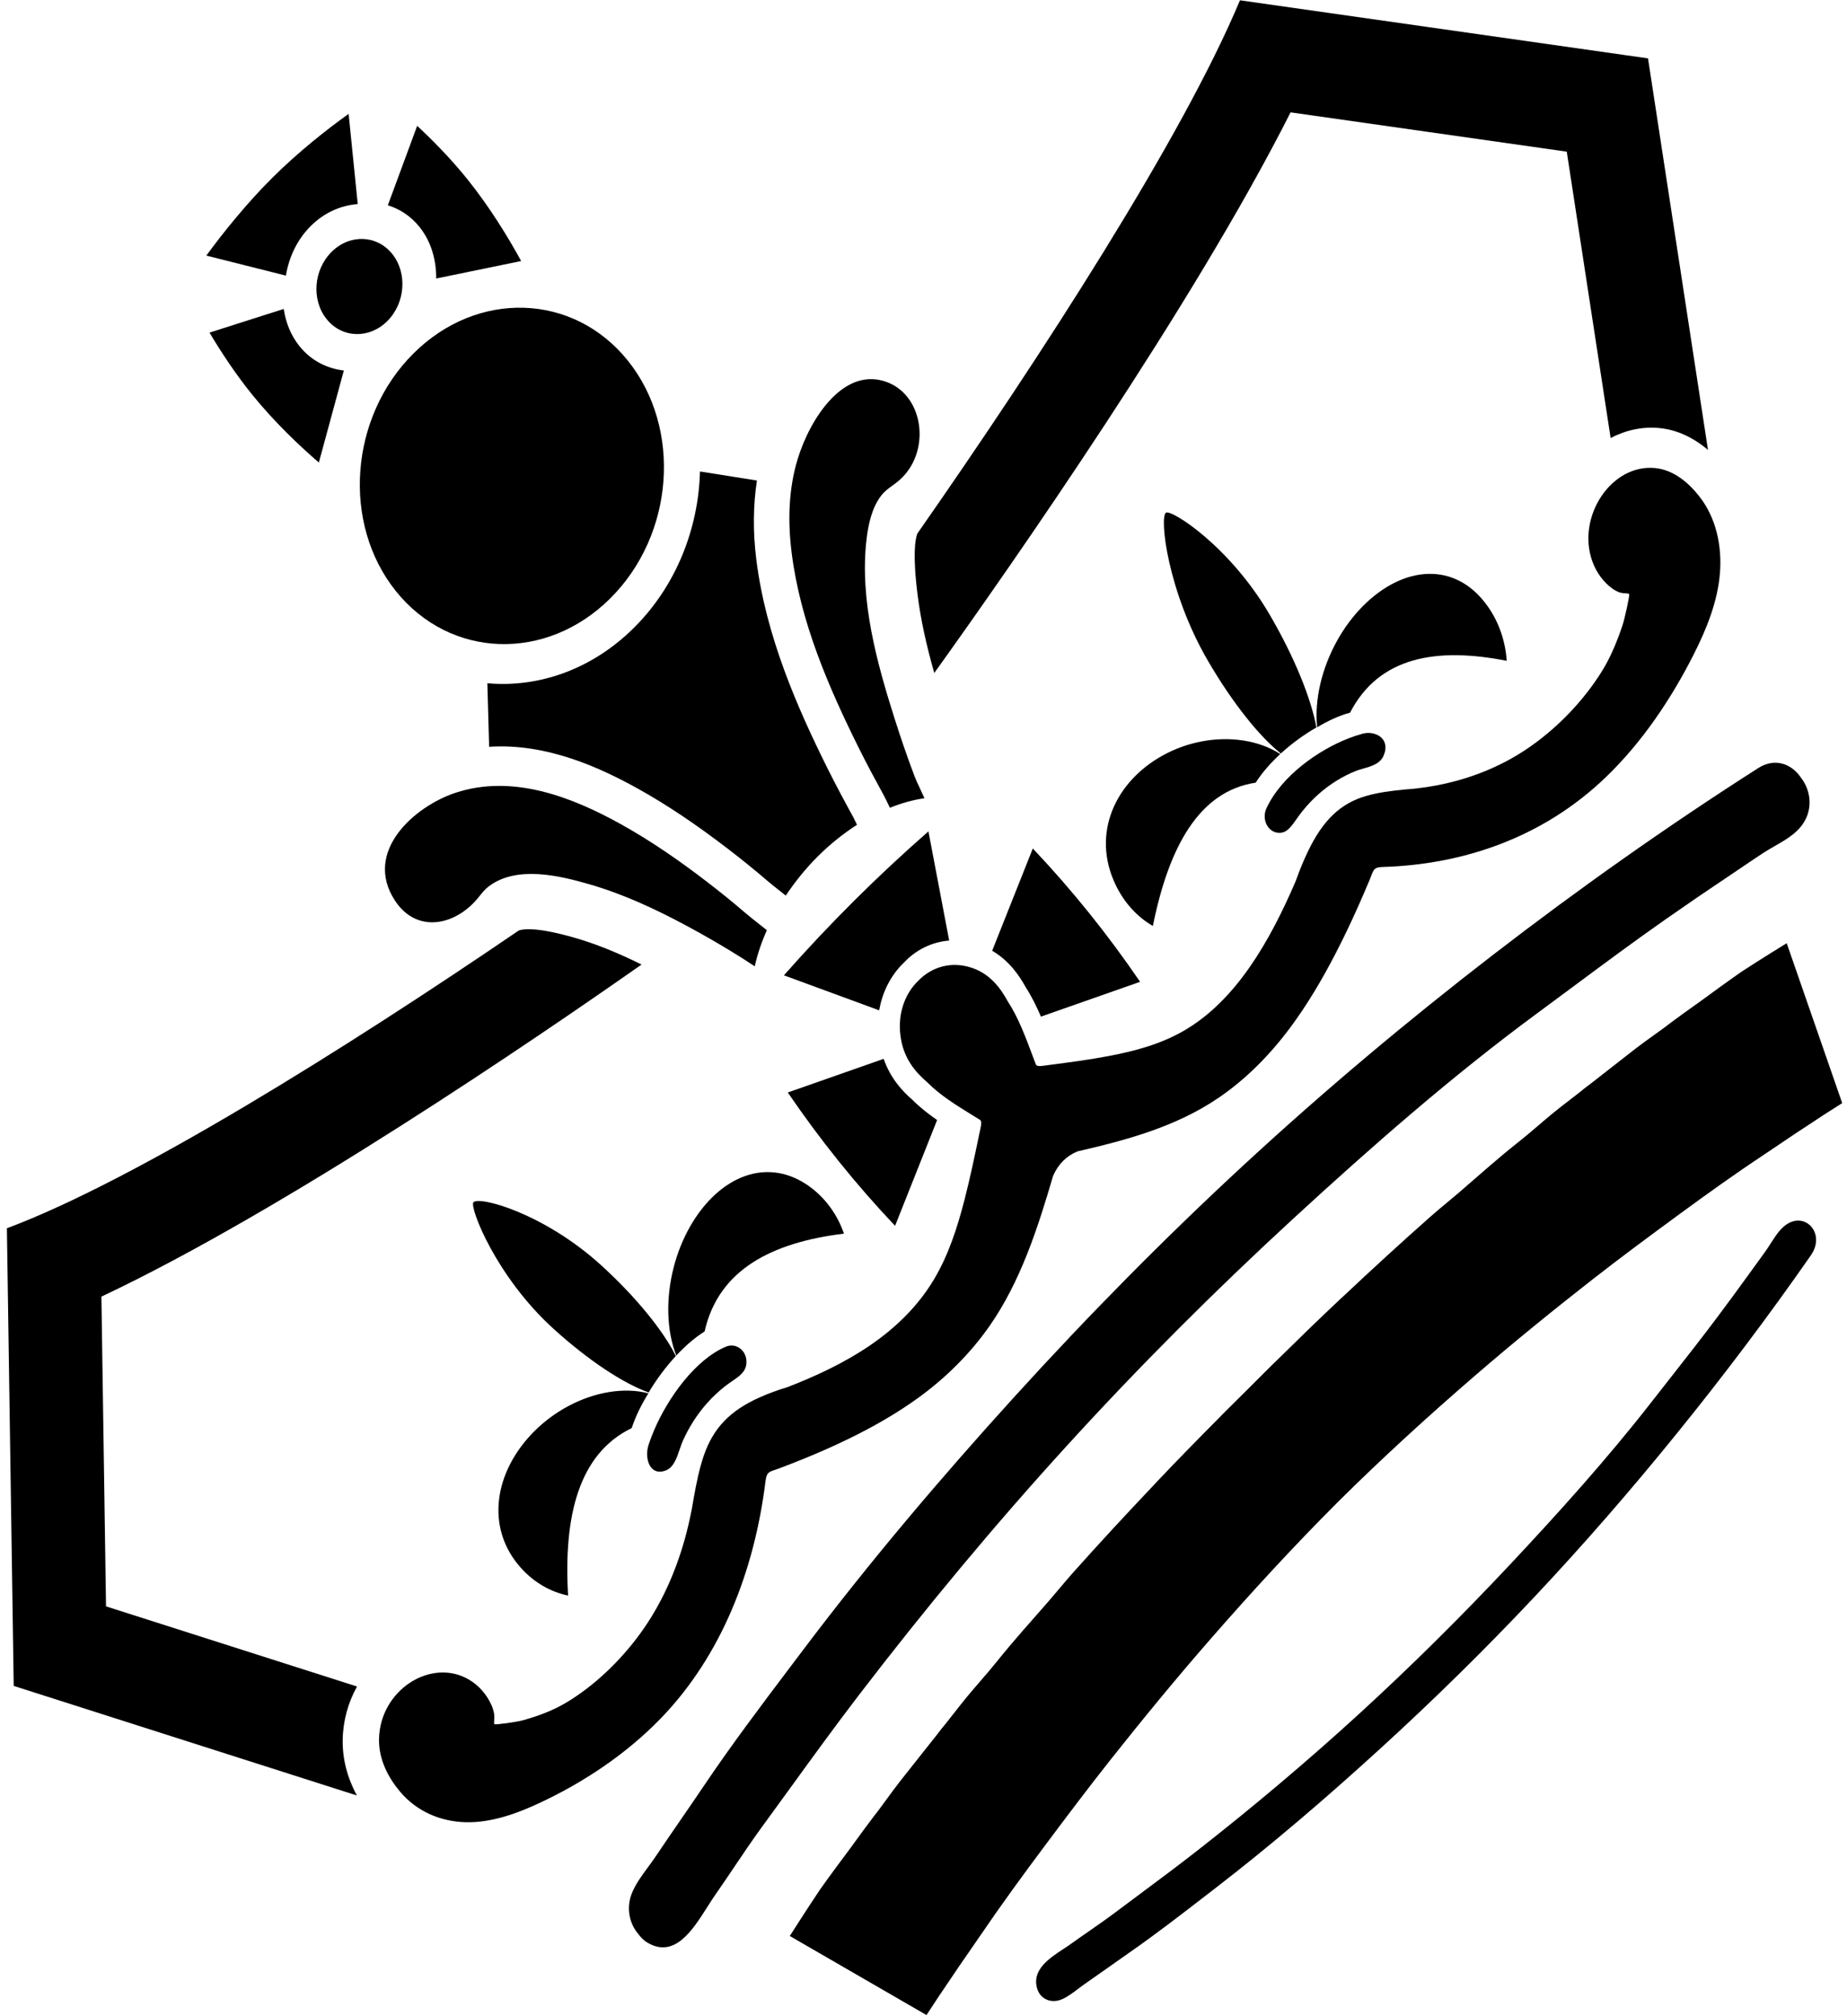 <svg width="229" height="250" viewBox="0 0 229 250" fill="none" xmlns="http://www.w3.org/2000/svg">
<path d="M44.354 25.303C42.288 25.464 40.223 26.337 38.526 28.028C36.828 29.719 35.82 31.907 35.448 34.175L25.58 31.693C27.561 28.987 30.477 25.32 33.734 22.076C37.017 18.806 40.576 16.015 43.225 14.121L44.354 25.303Z" fill="#000000"/>
<path d="M75.674 74.187C83.609 66.285 84.575 53.085 77.832 44.703C71.089 36.322 59.191 35.932 51.257 43.834C43.323 51.736 42.357 64.936 49.099 73.317C55.842 81.699 67.74 82.089 75.674 74.187Z" fill="#000000"/>
<path d="M217.99 95.241C206.725 102.436 195.74 110.199 185.05 118.444C174.482 126.596 164.2 135.226 154.295 144.373C144.426 153.488 134.936 163.111 125.819 173.145C116.67 183.214 107.797 193.673 99.534 204.639C99.052 205.278 98.57 205.917 98.087 206.557L98.085 206.56L98.083 206.562C94.394 211.447 90.692 216.352 87.26 221.45C86.319 222.849 85.363 224.238 84.408 225.626C83.361 227.147 82.315 228.668 81.286 230.203C81.002 230.627 80.686 231.056 80.365 231.491C79.587 232.545 78.779 233.64 78.32 234.813C77.647 236.534 78.009 238.45 79.073 239.721C79.399 240.188 79.794 240.596 80.284 240.885C83.635 242.867 85.868 239.343 87.703 236.449C88.048 235.905 88.378 235.384 88.699 234.926C89.497 233.787 90.275 232.63 91.053 231.473C92.173 229.808 93.293 228.143 94.473 226.529C95.595 224.995 96.71 223.456 97.826 221.917C100.702 217.95 103.576 213.984 106.554 210.099C114.737 199.423 123.309 189.101 132.3 179.24C141.247 169.427 150.602 160.074 160.282 151.165C170.012 142.209 180.047 133.409 190.574 125.653C192.024 124.584 193.469 123.51 194.915 122.436L194.916 122.436C198.751 119.586 202.583 116.738 206.49 114.004C209.169 112.129 211.86 110.289 214.573 108.478C215.095 108.129 215.616 107.776 216.137 107.423L216.143 107.419C216.975 106.855 217.807 106.291 218.647 105.743C219.065 105.47 219.522 105.208 219.989 104.941C221.115 104.296 222.298 103.618 223.125 102.681C224.9 100.671 224.582 98.078 223.297 96.438C222.184 94.759 220.106 93.888 217.99 95.241Z" fill="#000000"/>
<path d="M221.115 152.128C220.503 152.672 219.995 153.465 219.512 154.221C219.312 154.534 219.115 154.841 218.918 155.12C218.518 155.684 218.111 156.243 217.704 156.801L217.702 156.803C217.45 157.15 217.197 157.496 216.946 157.844C215.639 159.658 214.319 161.456 212.98 163.245C211.026 165.858 209.017 168.417 207.006 170.978L206.998 170.988C206.247 171.945 205.495 172.903 204.746 173.863C199.271 180.884 193.274 187.544 187.226 193.991C181.209 200.404 174.984 206.585 168.549 212.475C162.084 218.393 155.411 224.014 148.585 229.36C146.097 231.309 143.576 233.185 141.053 235.063C140.081 235.786 139.109 236.509 138.139 237.236C137.114 238.005 136.067 238.731 135.021 239.458L135.02 239.458L135.019 239.46L135.017 239.461C134.291 239.965 133.564 240.47 132.845 240.988C132.556 241.197 132.23 241.41 131.891 241.633C130.084 242.82 127.884 244.264 128.602 246.607C128.991 247.875 130.31 248.456 131.61 247.926C132.311 247.64 133.007 247.113 133.678 246.606L133.679 246.605C133.955 246.396 134.227 246.19 134.493 246.006C135.463 245.335 136.427 244.652 137.391 243.968C138.261 243.351 139.132 242.734 140.007 242.126C143.214 239.898 146.344 237.48 149.463 235.07C149.87 234.756 150.278 234.441 150.685 234.127C157.68 228.733 164.463 222.909 171.062 216.887C177.637 210.886 184.027 204.62 190.179 198.082C196.353 191.52 202.283 184.688 207.981 177.647C213.745 170.526 219.275 163.191 224.523 155.651C226.475 152.846 223.605 149.913 221.115 152.128Z" fill="#000000"/>
<path d="M213.904 121.92L213.905 121.919C214.583 121.432 215.26 120.946 215.945 120.475C216.312 120.223 218.56 118.781 221.524 116.952L228.406 136.781C227.599 137.297 227.026 137.662 226.68 137.881C226.229 138.16 225.785 138.457 225.341 138.753C225.01 138.975 224.68 139.196 224.348 139.409C223.197 140.145 222.063 140.913 220.93 141.68L220.925 141.684C220.221 142.16 219.517 142.637 218.81 143.106C215.149 145.531 211.553 148.108 207.984 150.727C204.496 153.287 201.006 155.869 197.553 158.564C192.602 162.429 187.653 166.449 182.84 170.607C177.059 175.601 171.377 180.783 165.916 186.204C160.47 191.646 155.215 197.358 150.116 203.2C145.871 208.064 141.734 213.093 137.735 218.142C134.947 221.664 132.256 225.238 129.584 228.813C126.85 232.472 124.152 236.163 121.581 239.945C121.083 240.677 120.579 241.404 120.074 242.132C119.263 243.301 118.453 244.47 117.668 245.661C117.442 246.004 117.208 246.344 116.975 246.685L116.974 246.686C116.66 247.144 116.345 247.602 116.047 248.07C115.813 248.428 115.424 249.023 114.873 249.86L97.922 240.058C99.883 236.983 101.419 234.655 101.685 234.277C102.182 233.57 102.693 232.873 103.203 232.176C103.372 231.946 103.54 231.717 103.707 231.487C104.018 231.06 104.335 230.638 104.652 230.215L104.661 230.204C104.979 229.779 105.298 229.354 105.611 228.924C105.755 228.726 105.899 228.528 106.043 228.329C106.794 227.294 107.545 226.258 108.322 225.245C108.373 225.178 108.425 225.112 108.476 225.045L108.608 224.875L108.609 224.874C108.713 224.741 108.816 224.607 108.919 224.473C109.244 224.038 109.564 223.6 109.884 223.161L109.887 223.158L109.888 223.156L109.897 223.145L109.897 223.144C110.46 222.373 111.022 221.603 111.61 220.852C112.488 219.729 113.378 218.61 114.27 217.49L114.27 217.489C114.89 216.711 115.51 215.932 116.126 215.151C116.233 215.016 116.337 214.879 116.442 214.742C116.555 214.593 116.668 214.445 116.785 214.299C116.858 214.207 116.934 214.116 117.009 214.025C117.08 213.941 117.151 213.856 117.219 213.77C117.553 213.351 117.883 212.93 118.212 212.509C118.764 211.803 119.315 211.098 119.887 210.403C120.387 209.795 120.906 209.197 121.424 208.599L121.427 208.595C121.87 208.085 122.312 207.575 122.744 207.057C123.113 206.615 123.475 206.17 123.837 205.726L123.845 205.716L123.845 205.715C124.313 205.14 124.782 204.565 125.264 203.996C126.31 202.761 127.377 201.548 128.444 200.336L128.445 200.334L128.448 200.331C128.946 199.765 129.444 199.2 129.939 198.632C130.396 198.108 130.843 197.576 131.289 197.044L131.29 197.043C131.853 196.374 132.414 195.705 132.995 195.053C136.31 191.337 139.687 187.69 143.104 184.089C143.172 184.016 143.24 183.942 143.307 183.868C143.373 183.796 143.439 183.723 143.506 183.652C146.051 180.97 148.635 178.336 151.234 175.721C151.272 175.682 151.31 175.644 151.348 175.605L151.401 175.55L151.468 175.48C151.547 175.397 151.627 175.314 151.708 175.233C152.279 174.662 152.852 174.094 153.425 173.526C153.85 173.104 154.276 172.683 154.7 172.26C155.124 171.838 155.547 171.414 155.97 170.991C156.541 170.42 157.112 169.848 157.685 169.28C157.766 169.199 157.849 169.12 157.932 169.041C158.013 168.965 158.094 168.888 158.173 168.809C160.796 166.224 163.434 163.657 166.111 161.138C166.148 161.104 166.185 161.069 166.222 161.035C166.257 161.004 166.291 160.973 166.325 160.942L166.327 160.941C166.4 160.875 166.473 160.809 166.545 160.741C170.138 157.36 173.769 154.028 177.454 150.772C178.1 150.201 178.761 149.654 179.421 149.106C179.945 148.67 180.47 148.235 180.988 147.788C181.551 147.301 182.113 146.812 182.674 146.323C183.875 145.276 185.076 144.23 186.295 143.209C186.858 142.737 187.425 142.282 187.991 141.827L187.997 141.822L187.999 141.821L188.001 141.819C188.437 141.468 188.873 141.118 189.307 140.761C189.819 140.339 190.325 139.905 190.83 139.471L190.833 139.469C191.424 138.962 192.014 138.455 192.612 137.97C193.296 137.414 193.987 136.881 194.679 136.348C195.091 136.031 195.503 135.714 195.914 135.391C195.952 135.361 195.99 135.33 196.028 135.299C196.074 135.262 196.12 135.224 196.166 135.186L196.267 135.103L196.333 135.05C196.366 135.023 196.4 134.996 196.433 134.969C196.543 134.883 196.653 134.799 196.764 134.716L196.866 134.639L196.867 134.639L196.87 134.636C197.003 134.537 197.136 134.437 197.268 134.334C198.032 133.74 198.795 133.141 199.559 132.542L199.562 132.54L199.568 132.535L199.569 132.534C200.665 131.674 201.761 130.814 202.858 129.969C203.594 129.402 204.344 128.865 205.095 128.328L205.097 128.326C205.528 128.017 205.96 127.708 206.389 127.393C206.519 127.296 206.648 127.197 206.777 127.098C206.9 127.004 207.022 126.911 207.144 126.818C208.136 126.071 209.144 125.354 210.152 124.637C210.345 124.5 210.538 124.363 210.73 124.226C211.152 123.925 211.57 123.617 211.988 123.309L211.989 123.308L211.999 123.301C212.408 122.999 212.817 122.698 213.229 122.404C213.454 122.243 213.679 122.081 213.904 121.92Z" fill="#000000"/>
<path d="M12.573 160.775L13.145 199.184L44.265 209.121C43.163 211.103 42.531 213.361 42.489 215.718C42.446 218.088 43.058 220.43 44.247 222.633L1.7 209.047L0.854 152.302C16.727 146.364 42.815 130.047 64.326 115.374C64.957 115.154 66.681 114.971 71.212 116.269C73.78 117.004 76.485 118.089 79.545 119.599C66.421 128.809 35.218 150.103 12.573 160.775Z" fill="#000000"/>
<path d="M113.742 66.152C113.476 66.825 113.123 68.712 113.781 73.866C114.155 76.787 114.825 79.898 115.836 83.449C125.511 69.952 147.977 37.796 160.01 13.932L194.255 18.806L199.694 54.318C201.586 53.318 203.673 52.868 205.783 53.082C207.905 53.297 209.93 54.232 211.765 55.791L204.328 7.237L153.736 0.036C146.68 16.935 129.224 43.983 113.742 66.152Z" fill="#000000"/>
<path d="M42.631 45.941C40.543 45.697 38.578 44.724 37.133 42.928C36.061 41.596 35.429 39.997 35.178 38.307L25.975 41.242C27.395 43.628 29.169 46.327 31.195 48.845C33.967 52.29 37.162 55.315 39.533 57.353L42.631 45.941Z" fill="#000000"/>
<path d="M54.083 34.534C54.095 32.199 53.443 29.92 51.998 28.124C50.927 26.792 49.568 25.918 48.086 25.453L51.723 15.603C53.701 17.443 55.928 19.712 57.935 22.208C60.73 25.681 63.056 29.506 64.616 32.367L54.083 34.534Z" fill="#000000"/>
<path d="M48.015 39.819C50.259 37.584 50.532 33.851 48.625 31.481C46.718 29.11 43.354 29 41.11 31.235C38.866 33.469 38.593 37.203 40.5 39.573C42.406 41.943 45.771 42.053 48.015 39.819Z" fill="#000000"/>
<path d="M199.931 72.999C198.795 72.184 197.92 70.984 197.419 69.586C195.45 64.099 199.763 57.486 205.23 58.04C207.487 58.269 209.36 59.825 210.756 61.636C212.745 64.218 213.521 67.633 213.245 71.076C212.965 74.581 211.599 77.966 210.033 81.07C207.187 86.713 203.558 92.075 199.119 96.349C191.303 103.876 181.401 107.205 171.423 107.503C170.422 107.533 170.328 107.777 170.016 108.589C169.957 108.742 169.889 108.917 169.807 109.113C169.345 110.218 168.871 111.317 168.383 112.409C167.5 114.384 166.573 116.338 165.581 118.253C163.923 121.452 162.09 124.566 159.964 127.425C157.439 130.821 154.455 133.83 151.085 136.124C145.772 139.74 139.633 141.375 133.612 142.762C132.234 143.318 131.22 144.328 130.571 145.791C128.668 152.297 126.528 158.906 122.713 164.383C120.292 167.856 117.275 170.824 113.963 173.242C111.174 175.278 108.19 176.961 105.151 178.441C103.331 179.327 101.483 180.137 99.621 180.895C98.593 181.314 97.558 181.717 96.521 182.106C96.336 182.176 96.173 182.231 96.029 182.279C95.27 182.535 95.041 182.612 94.904 183.716C93.536 194.719 89.469 205.302 81.884 213.116C77.576 217.552 72.386 220.974 67.031 223.499C64.087 224.887 60.912 226.024 57.751 225.948C54.645 225.872 51.681 224.637 49.594 222.152C48.131 220.409 46.948 218.165 46.993 215.644C47.102 209.536 53.484 205.496 58.168 208.279C59.361 208.988 60.337 210.088 60.938 211.435C61.022 211.623 61.234 212.143 61.275 212.646C61.293 212.877 61.28 213.104 61.269 213.295C61.254 213.549 61.243 213.741 61.314 213.796C61.43 213.887 64.065 213.524 64.866 213.3C66.638 212.804 68.513 212.125 70.145 211.153C73.676 209.052 76.934 205.929 79.443 202.464C81.962 198.983 83.752 194.98 84.921 190.776C85.259 189.559 85.537 188.328 85.781 187.089C85.834 186.818 85.878 186.546 85.922 186.274C85.946 186.124 85.971 185.972 85.997 185.821C86.358 183.773 86.739 182.025 87.243 180.54C88.419 177.075 90.525 174.888 94.254 173.24C95.267 172.792 96.376 172.377 97.648 171.995C104.648 169.281 111.74 165.445 115.803 158.631C117.596 155.624 118.689 152.237 119.573 148.812C120.263 146.141 120.826 143.441 121.389 140.741L121.546 139.993C121.685 139.324 121.711 139.093 121.535 138.88C121.206 138.674 120.872 138.469 120.536 138.262C118.58 137.058 116.55 135.808 114.931 134.169C113.394 132.854 112.143 131.259 111.717 128.902C111.18 125.924 112.128 123.259 113.856 121.606C115.524 119.877 118.009 119.123 120.609 120.046C122.667 120.777 123.954 122.337 124.958 124.182C126.244 126.153 127.136 128.536 127.995 130.831C128.143 131.226 128.29 131.619 128.437 132.006C128.608 132.223 128.817 132.221 129.43 132.14L130.113 132.05C132.587 131.726 135.062 131.401 137.525 130.933C140.681 130.332 143.827 129.498 146.711 127.847C153.246 124.106 157.454 116.686 160.652 109.243C161.133 107.88 161.627 106.698 162.138 105.627C164.022 101.685 166.207 99.598 169.432 98.68C170.815 98.286 172.418 98.058 174.287 97.884C174.425 97.872 174.563 97.862 174.701 97.852C174.948 97.833 175.196 97.814 175.444 97.786C176.577 97.653 177.707 97.481 178.831 97.242C182.716 96.413 186.489 94.875 189.875 92.474C193.247 90.082 196.396 86.824 198.663 83.151C199.711 81.452 200.524 79.453 201.163 77.549C201.452 76.688 202.067 73.813 201.998 73.675C201.957 73.591 201.785 73.582 201.556 73.57C201.384 73.561 201.18 73.551 200.976 73.505C200.531 73.404 200.09 73.112 199.931 72.999Z" fill="#000000"/>
<path d="M82.576 182.319C83.514 181.951 83.91 180.781 84.273 179.707C84.399 179.335 84.521 178.975 84.66 178.664C85.424 176.954 86.437 175.375 87.649 174.003C88.336 173.225 89.085 172.528 89.883 171.9C90.193 171.657 90.511 171.437 90.83 171.216C90.929 171.148 91.027 171.08 91.125 171.011C91.935 170.443 92.633 169.85 92.541 168.672C92.437 167.34 91.173 166.49 90.019 166.974C86.185 168.584 82.805 173.36 81.117 177.298C80.86 177.897 80.626 178.511 80.421 179.13C79.86 180.824 80.561 183.112 82.576 182.319Z" fill="#000000"/>
<path d="M157.009 100.253C158.871 96.191 163.51 92.98 167.213 91.548C167.777 91.33 168.351 91.139 168.927 90.981C170.502 90.546 172.468 91.574 171.537 93.716C171.105 94.712 170.016 95.021 169.017 95.304C168.671 95.402 168.336 95.497 168.042 95.617C166.43 96.274 164.908 97.219 163.55 98.408C162.779 99.082 162.073 99.833 161.424 100.647C161.173 100.963 160.941 101.29 160.708 101.619L160.582 101.798L160.545 101.849L160.493 101.922C159.896 102.756 159.29 103.461 158.247 103.229C157.069 102.967 156.45 101.476 157.009 100.253Z" fill="#000000"/>
<path d="M112.11 119.322C113.624 117.722 115.591 116.796 117.684 116.624L115.111 103.089C108.785 108.625 102.811 114.572 97.193 120.936L109.006 125.278C109.401 122.977 110.468 120.885 112.11 119.322Z" fill="#000000"/>
<path d="M110.975 151.997C106.146 146.899 101.714 141.387 97.674 135.464L109.56 131.293C110.426 133.77 111.949 135.363 113.145 136.395C114.091 137.342 115.125 138.144 116.187 138.881L110.975 151.997Z" fill="#000000"/>
<path d="M129.06 126.057L141.353 121.743C137.333 115.84 132.898 110.331 128.052 105.21L123.014 117.891C125.131 119.123 126.386 120.983 127.177 122.419C127.918 123.571 128.519 124.802 129.06 126.057Z" fill="#000000"/>
<path d="M100.587 147.288C102.482 148.733 103.862 150.724 104.638 152.965C95.715 154.057 89.08 157.424 87.361 165.096C86.094 165.891 84.924 166.93 83.851 168.08C82.637 165.01 82.53 160.976 83.538 157.099C83.991 155.354 84.669 153.642 85.569 152.068C89.16 145.787 95.279 143.244 100.587 147.288Z" fill="#000000"/>
<path d="M148.961 91.938C147.353 92.247 145.749 92.807 144.244 93.629C138.237 96.907 135.29 103.394 138.316 109.709C139.397 111.965 141.023 113.711 142.939 114.816C144.9 105.069 148.64 98.103 155.682 97.049C156.532 95.735 157.589 94.556 158.735 93.497C156.127 91.815 152.536 91.252 148.961 91.938Z" fill="#000000"/>
<path d="M95.128 109.205C93.618 107.909 91.995 106.592 90.304 105.294C86.308 102.222 82.66 99.78 79.154 97.827C74.448 95.208 67.812 92.129 60.645 92.599L60.424 84.719C66.746 85.294 73.386 83.034 78.618 77.824C83.851 72.613 86.603 65.518 86.787 58.462L93.846 59.583C93.386 62.631 93.336 65.888 93.767 69.347C94.955 78.91 98.876 87.775 102.555 95.188C103.653 97.396 104.816 99.549 105.812 101.362C105.896 101.518 105.992 101.72 106.101 101.951C106.138 102.028 106.176 102.108 106.215 102.191C106.227 102.215 106.241 102.243 106.253 102.268C104.599 103.34 102.967 104.623 101.418 106.166C99.878 107.699 98.559 109.351 97.424 111.049L97.214 110.882L97.211 110.88L96.98 110.697C96.905 110.637 96.83 110.578 96.756 110.52L96.697 110.473C96.157 110.05 95.625 109.632 95.128 109.205Z" fill="#000000"/>
<path d="M106.452 92.695C107.462 94.731 108.533 96.721 109.62 98.705C109.769 98.977 109.95 99.359 110.158 99.797L110.159 99.798L110.159 99.799C110.215 99.915 110.272 100.037 110.331 100.161C111.794 99.57 113.233 99.175 114.619 98.981C114.413 98.51 114.2 98.057 114.006 97.644L114.006 97.643C113.761 97.121 113.546 96.664 113.414 96.316C112.509 93.933 111.679 91.508 110.904 89.064C108.735 82.227 106.566 74.427 107.431 66.924C107.647 65.06 108.084 63.001 109.225 61.491C109.643 60.937 110.135 60.58 110.644 60.212C110.917 60.015 111.194 59.814 111.468 59.577C115.436 56.141 114.615 49.211 110.081 47.423C104.671 45.29 100.449 51.868 98.907 56.893C97.751 60.658 97.669 64.653 98.144 68.474C99.219 77.123 102.743 85.225 106.452 92.695Z" fill="#000000"/>
<path d="M60.59 109.913C60.128 110.265 59.787 110.687 59.422 111.151C56.559 114.805 51.671 115.814 48.966 111.666C44.987 105.566 51.434 99.975 56.447 98.311C63.549 95.953 70.903 98.814 77.032 102.226C80.75 104.295 84.278 106.746 87.683 109.362C89.262 110.575 90.813 111.828 92.33 113.131C92.897 113.618 93.504 114.095 94.12 114.579C94.439 114.83 94.761 115.083 95.079 115.339C94.408 116.847 93.905 118.349 93.575 119.819L93.347 119.669C92.915 119.384 92.482 119.099 92.045 118.823C89.773 117.386 87.45 116.041 85.091 114.774C81.209 112.687 77.18 110.821 72.963 109.614C69.421 108.599 64.057 107.27 60.59 109.913Z" fill="#000000"/>
<path d="M66.306 177.412C61.289 182.384 60.072 189.435 64.63 194.461C66.257 196.256 68.287 197.398 70.435 197.845C69.862 188.021 71.731 180.27 78.322 177.077C78.815 175.57 79.545 174.126 80.391 172.767C77.422 171.991 73.779 172.579 70.472 174.343C68.984 175.137 67.564 176.166 66.306 177.412Z" fill="#000000"/>
<path d="M184.428 75.145C185.851 77.144 186.648 79.514 186.81 81.939C178.098 80.22 170.968 81.431 167.388 88.368C165.988 88.747 164.617 89.394 163.31 90.181C162.945 86.811 163.872 82.848 165.813 79.385C166.686 77.826 167.763 76.37 169.015 75.117C174.01 70.118 180.442 69.55 184.428 75.145Z" fill="#000000"/>
<path d="M149.773 81.951C152.834 87.203 156.179 91.353 158.802 93.429C160.196 92.155 161.718 91.062 163.215 90.202C162.573 86.657 160.512 81.517 157.436 76.24C152.438 67.666 145.172 63.112 144.555 63.572C143.739 64.18 144.775 73.378 149.773 81.951Z" fill="#000000"/>
<path d="M74.536 156.888C78.89 160.852 82.229 165.009 83.794 168.138C82.501 169.538 81.357 171.101 80.423 172.661C77.326 171.56 72.962 168.713 68.587 164.73C61.478 158.258 58.212 149.721 58.69 149.09C59.324 148.255 67.428 150.415 74.536 156.888Z" fill="#000000"/>
</svg>
